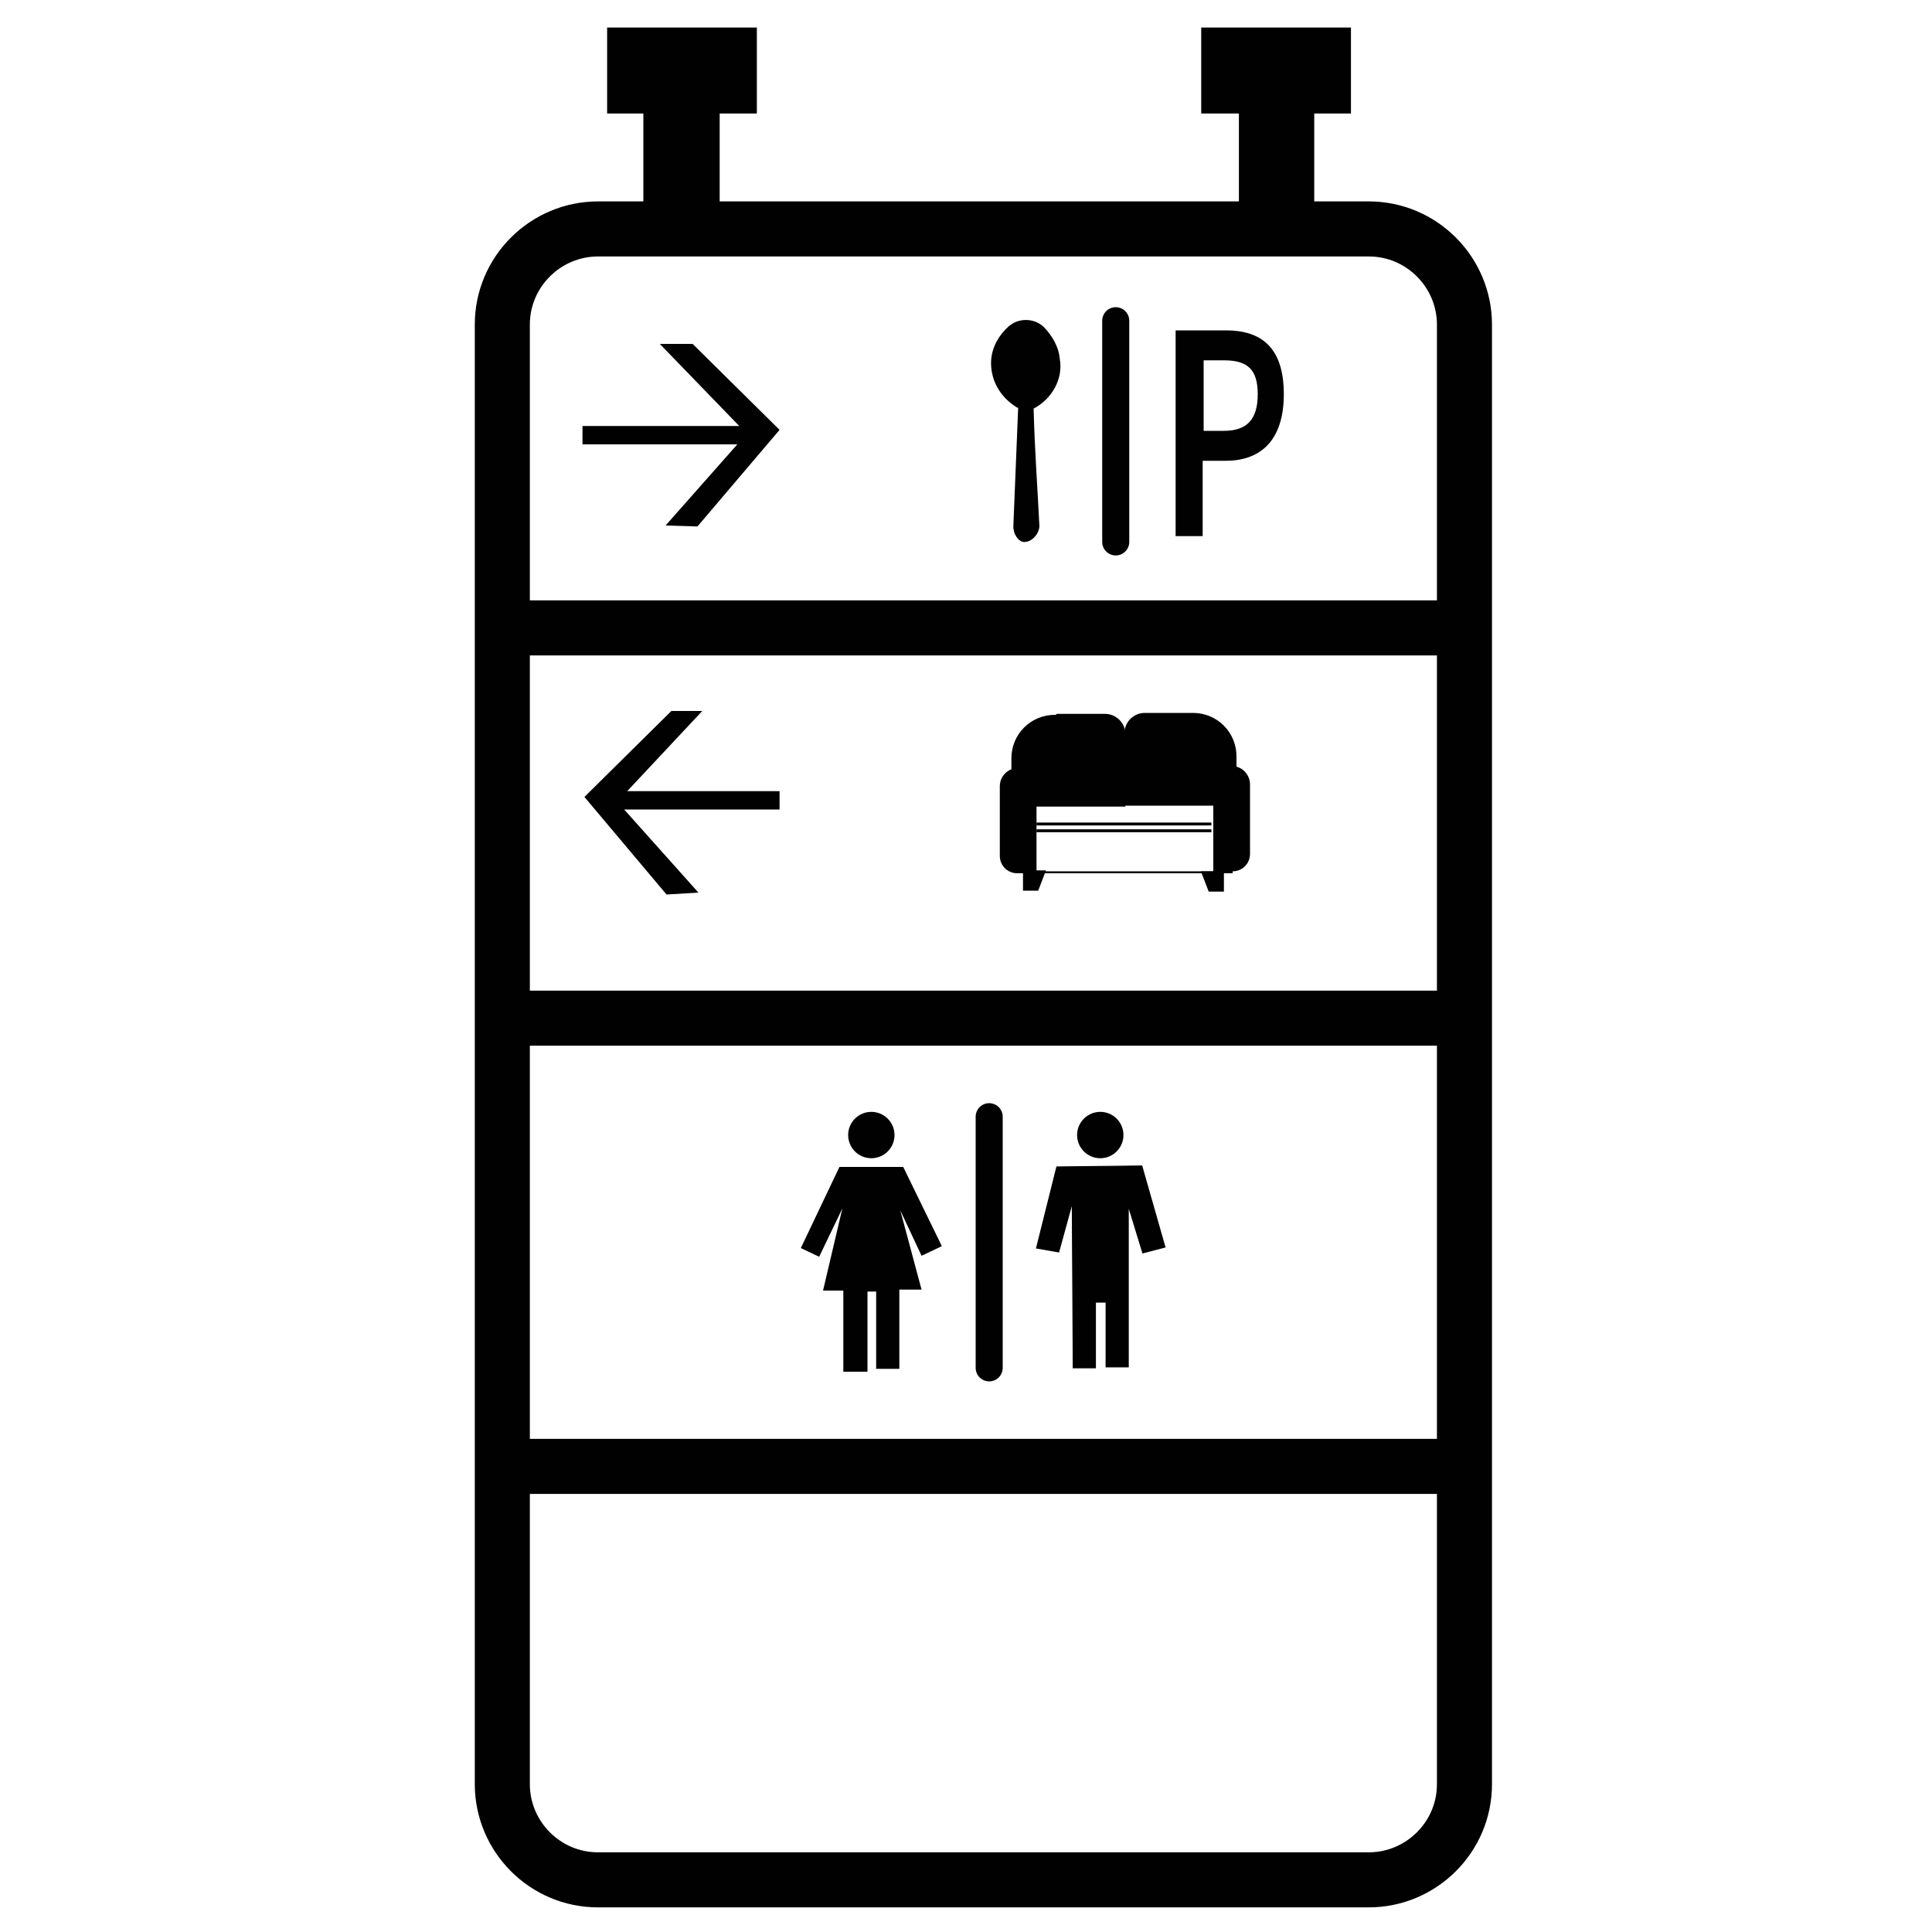 <?xml version="1.0" encoding="UTF-8"?>
<svg id="Layer_1" data-name="Layer 1" xmlns="http://www.w3.org/2000/svg" viewBox="0 0 20 20">
  <defs>
    <style>
      .cls-1 {
        stroke-width: .02px;
      }

      .cls-1, .cls-2, .cls-3, .cls-4, .cls-5, .cls-6, .cls-7, .cls-8, .cls-9 {
        stroke: #010101;
        stroke-miterlimit: 10;
      }

      .cls-1, .cls-10, .cls-5, .cls-7, .cls-9 {
        fill: none;
      }

      .cls-2 {
        stroke-width: .08px;
      }

      .cls-2, .cls-11, .cls-3, .cls-4, .cls-6, .cls-8 {
        fill: #010101;
      }

      .cls-3 {
        stroke-width: .01px;
      }

      .cls-4 {
        stroke-width: .51px;
      }

      .cls-5 {
        stroke-linecap: round;
        stroke-width: .28px;
      }

      .cls-6 {
        stroke-width: .46px;
      }

      .cls-7 {
        stroke-width: .57px;
      }

      .cls-8 {
        stroke-width: .45px;
      }

      .cls-9 {
        stroke-width: .03px;
      }
    </style>
  </defs>
  <path class="cls-7" d="M14.17,19.46h-7.98c-.55,0-.99-.45-.99-.99V3.36c0-.55.45-.99.99-.99h7.98c.55,0,.99.45.99.99v15.11c0,.55-.45.99-.99.99Z"/>
  <line class="cls-7" x1="15.16" y1="6.5" x2="5.2" y2="6.5"/>
  <line class="cls-7" x1="15.16" y1="10.54" x2="5.2" y2="10.54"/>
  <line class="cls-7" x1="15.16" y1="15.18" x2="5.2" y2="15.18"/>
  <rect class="cls-6" x="6.89" y=".54" width=".33" height="1.81"/>
  <rect class="cls-4" x="6.54" y=".54" width="1.04" height=".38"/>
  <rect class="cls-4" x="12.69" y=".54" width="1.04" height=".38"/>
  <rect class="cls-8" x="13.05" y=".54" width=".33" height="1.77"/>
  <rect class="cls-11" x="6.34" y="8.19" width="1.73" height=".19"/>
  <polygon class="cls-11" points="7.27 7.36 6.95 7.36 6.05 8.25 6.9 9.26 7.23 9.24 6.39 8.3 7.27 7.36"/>
  <g>
    <rect class="cls-11" x="6.03" y="4.41" width="1.73" height=".19"/>
    <polygon class="cls-11" points="6.83 3.56 7.17 3.56 8.07 4.45 7.22 5.45 6.89 5.44 7.73 4.49 6.83 3.56"/>
  </g>
  <path class="cls-11" d="M10.54,4.22l-.05,1.23c0,.08.05.15.1.16.07.01.16-.06.17-.16-.02-.41-.05-.81-.06-1.22.19-.1.31-.31.27-.52-.01-.12-.08-.24-.17-.33-.1-.09-.26-.09-.36,0s-.17.21-.18.35c-.01.2.09.38.27.49Z"/>
  <path class="cls-11" d="M12.17,3.42h.52c.35,0,.6.16.6.66s-.26.69-.6.69h-.24v.78h-.28v-2.12ZM12.67,4.46c.24,0,.35-.12.35-.38s-.11-.35-.35-.35h-.21v.73h.21Z"/>
  <line class="cls-5" x1="11.55" y1="3.32" x2="11.55" y2="5.61"/>
  <line class="cls-5" x1="10.24" y1="11.56" x2="10.24" y2="14.16"/>
  <circle class="cls-11" cx="9.02" cy="11.75" r=".24"/>
  <circle class="cls-11" cx="11.39" cy="11.75" r=".24"/>
  <polygon class="cls-11" points="9.35 12.08 8.69 12.08 8.29 12.92 8.48 13.01 8.72 12.51 8.52 13.36 8.73 13.36 8.73 14.2 8.98 14.2 8.98 13.37 9.07 13.37 9.07 14.17 9.31 14.17 9.31 13.35 9.54 13.35 9.32 12.53 9.54 13 9.75 12.9 9.35 12.08"/>
  <polygon class="cls-3" points="11.82 12.07 10.94 12.08 10.73 12.92 10.96 12.96 11.1 12.45 11.11 14.16 11.34 14.16 11.34 13.48 11.45 13.48 11.45 14.15 11.68 14.15 11.68 12.48 11.83 12.97 12.06 12.91 11.82 12.07"/>
  <g>
    <path class="cls-11" d="M10.54,7.93h0c.11,0,.19.09.19.19v.92h-.2c-.1,0-.18-.08-.18-.18v-.72c0-.11.09-.19.19-.19h0Z"/>
    <path class="cls-11" d="M12.76,9.04h-.2v-.92c0-.11.09-.19.19-.19h0c.11,0,.19.09.19.19v.72c0,.1-.08.18-.18.18h0Z"/>
    <polyline class="cls-10" points="10.73 8.33 10.73 8.33 12.56 8.34"/>
    <line class="cls-9" x1="12.54" y1="8.53" x2="10.73" y2="8.53"/>
    <line class="cls-9" x1="12.54" y1="8.6" x2="10.73" y2="8.6"/>
    <line class="cls-1" x1="10.73" y1="9.03" x2="12.56" y2="9.03"/>
    <path class="cls-11" d="M10.94,7.39h.5c.11,0,.21.09.21.21v.75h-1.18v-.5c0-.25.2-.45.45-.45h.01Z"/>
    <path class="cls-11" d="M12.82,8.34h-1.18v-.75c0-.11.09-.21.21-.21h.5c.25,0,.45.2.45.45v.5h.01Z"/>
    <polygon class="cls-2" points="10.77 9.05 10.63 9.05 10.63 9.18 10.72 9.18 10.77 9.05"/>
    <polygon class="cls-2" points="12.49 9.06 12.63 9.06 12.63 9.19 12.54 9.19 12.49 9.06"/>
  </g>
</svg>
